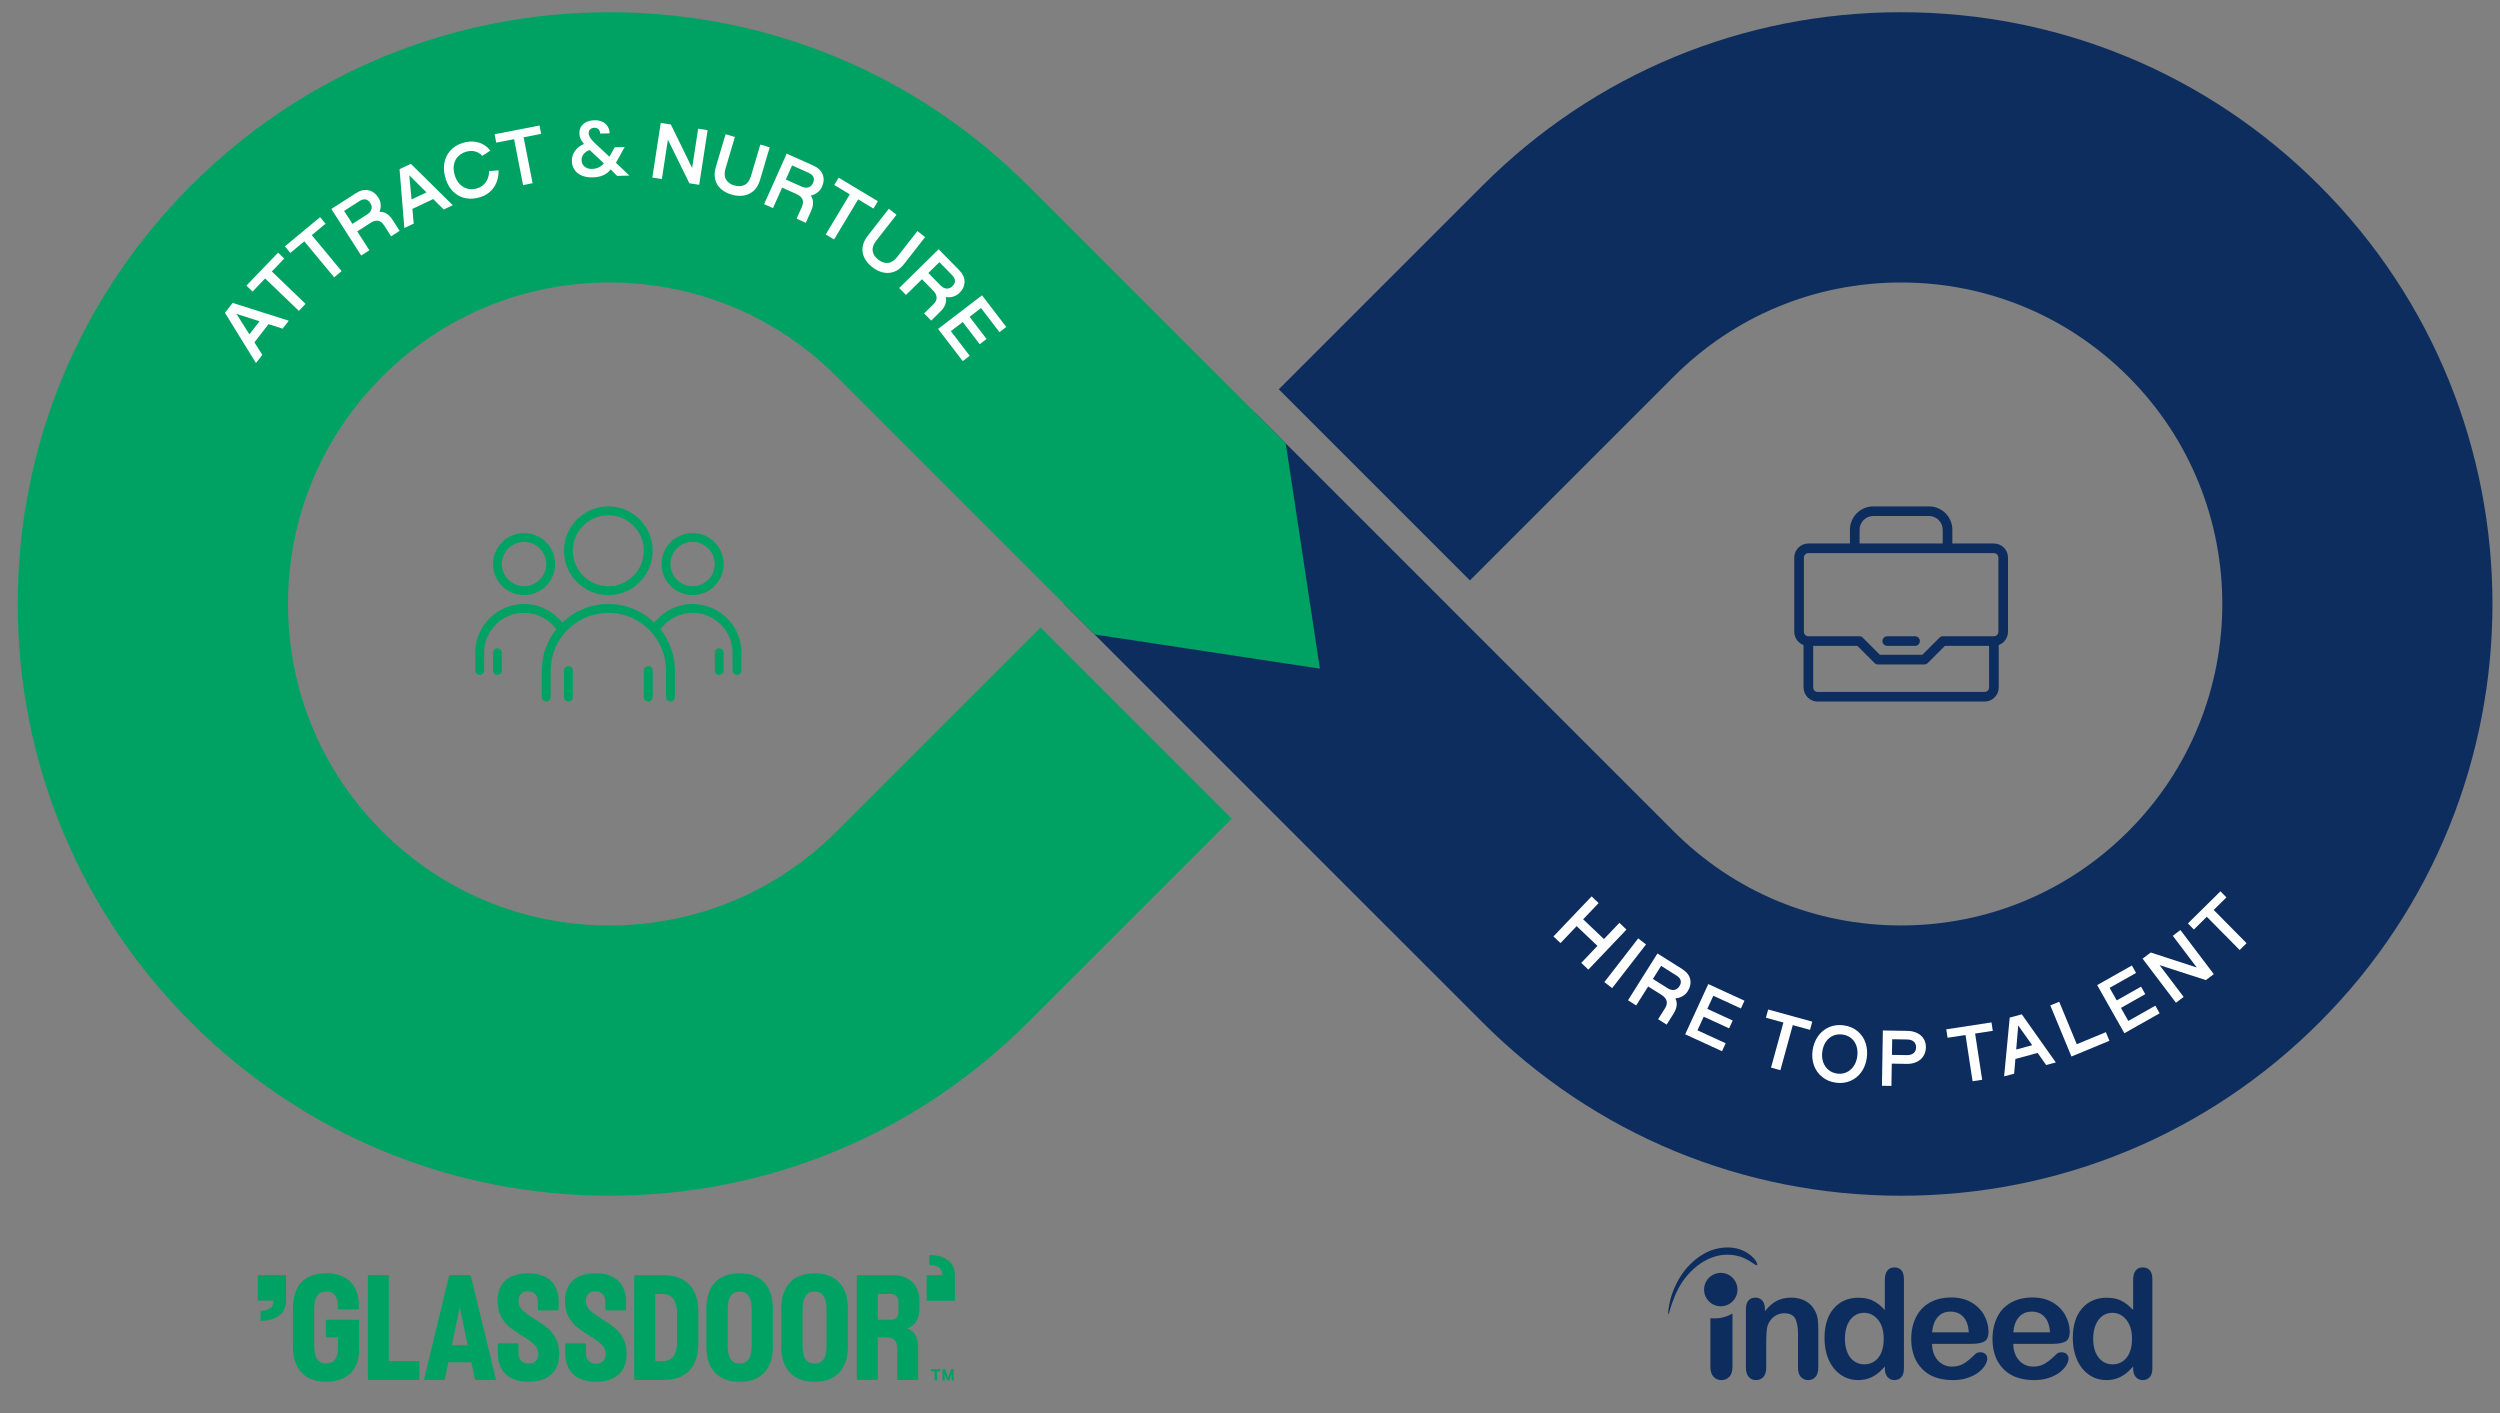 <?xml version="1.0" encoding="UTF-8"?> <svg xmlns="http://www.w3.org/2000/svg" id="Layer_1" viewBox="0 0 306 173"><rect x="0" y="0" width="306" height="173" fill="#808080" stroke="none"/><path d="m283.896,22.711c-13.68-13.68-31.87-21.216-51.216-21.216-19.348,0-37.536,7.535-51.216,21.216l-24.94,24.94,23.392,23.392,24.94-24.94c7.433-7.433,17.314-11.526,27.824-11.526,10.51,0,20.392,4.094,27.824,11.526,15.342,15.342,15.342,40.306,0,55.648-7.433,7.433-17.315,11.525-27.824,11.525-10.511,0-20.392-4.093-27.824-11.525l-27.824-27.823.001-.001-23.392-23.391-23.392,23.392,51.216,51.215c13.68,13.68,31.868,21.215,51.216,21.215,19.346,0,37.536-7.535,51.216-21.215,28.241-28.24,28.241-74.191,0-102.431Z" fill="#0d2d5e" stroke-width="0"></path><path d="m127.363,76.811l-24.941,24.94c-7.433,7.433-17.314,11.525-27.824,11.525-10.51,0-20.391-4.093-27.823-11.525-7.433-7.433-11.525-17.314-11.525-27.823,0-10.511,4.093-20.392,11.525-27.824,7.433-7.433,17.314-11.526,27.823-11.526,10.511,0,20.392,4.094,27.824,11.526l26.785,26.785.001-.001,4.774,4.773,27.57,4.179-4.179-27.57-31.558-31.558C112.134,9.031,93.946,1.496,74.598,1.496c-19.346,0-37.535,7.535-51.215,21.216C9.703,36.391,2.169,54.579,2.169,73.927c0,19.346,7.534,37.536,21.214,51.215,13.68,13.68,31.868,21.215,51.215,21.215,19.348,0,37.536-7.535,51.216-21.215l24.941-24.94-23.391-23.391Z" fill="#00a264" stroke-width="0"></path><path d="m242.921,85.871h-20.443c-.95,0-1.723-.776-1.723-1.73v-5.673h1.179v5.673c0,.304.244.551.544.551h20.443c.3,0,.544-.247.544-.551v-5.673h1.179v5.673c0,.954-.773,1.73-1.723,1.73Z" fill="#0d2d5e" stroke-width="0"></path><path d="m235.538,81.329h-5.678c-.156,0-.306-.062-.417-.173l-2.099-2.098h-6c-.952,0-1.726-.772-1.726-1.72v-9.095c0-.948.775-1.72,1.728-1.72h22.705c.953,0,1.728.772,1.728,1.72v9.095c0,.948-.775,1.72-1.727,1.72h-6s-2.099,2.098-2.099,2.098c-.111.111-.26.173-.417.173Zm-5.434-1.179h5.19s2.099-2.098,2.099-2.098c.111-.111.26-.173.417-.173h6.244c.302,0,.548-.243.548-.541v-9.095c0-.298-.246-.541-.549-.541h-22.705c-.303,0-.549.243-.549.541v9.095c0,.298.246.541.548.541h6.244c.156,0,.306.062.417.173l2.099,2.098Z" fill="#0d2d5e" stroke-width="0"></path><path d="m234.403,79.058h-3.406c-.326,0-.589-.264-.589-.589s.264-.589.589-.589h3.406c.326,0,.589.264.589.589s-.264.589-.589.589Z" fill="#0d2d5e" stroke-width="0"></path><path d="m238.967,67.113h-1.179v-2.271c0-.927-.754-1.682-1.681-1.682h-6.814c-.927,0-1.681.755-1.681,1.682v2.271h-1.179v-2.271c0-1.577,1.283-2.861,2.86-2.861h6.814c1.577,0,2.86,1.283,2.86,2.861v2.271Z" fill="#0d2d5e" stroke-width="0"></path><path d="m74.46,72.841c2.993,0,5.429-2.436,5.429-5.429s-2.436-5.429-5.429-5.429-5.429,2.436-5.429,5.429,2.436,5.429,5.429,5.429Zm0-9.772c2.395,0,4.343,1.948,4.343,4.343s-1.948,4.343-4.343,4.343-4.343-1.948-4.343-4.343c0-2.395,1.948-4.343,4.343-4.343Z" fill="#00a264" stroke-width="0"></path><path d="m79.346,81.527c-.3,0-.543.243-.543.543v3.257c0,.3.243.543.543.543s.543-.243.543-.543v-3.257c0-.3-.243-.543-.543-.543Z" fill="#00a264" stroke-width="0"></path><path d="m69.574,81.527c-.3,0-.543.243-.543.543v3.257c0,.3.243.543.543.543s.543-.243.543-.543v-3.257c0-.3-.243-.543-.543-.543Z" fill="#00a264" stroke-width="0"></path><path d="m84.775,72.841c2.095,0,3.8-1.705,3.8-3.8,0-2.095-1.705-3.8-3.8-3.8-2.095,0-3.8,1.705-3.8,3.8s1.705,3.8,3.8,3.8Zm0-6.515c1.497,0,2.714,1.218,2.714,2.714s-1.218,2.714-2.714,2.714-2.714-1.218-2.714-2.714,1.218-2.714,2.714-2.714Z" fill="#00a264" stroke-width="0"></path><path d="m84.775,73.926c-1.83,0-3.55.851-4.679,2.279-1.464-1.408-3.449-2.279-5.636-2.279s-4.171.871-5.636,2.279c-1.129-1.428-2.849-2.279-4.679-2.279-3.293,0-5.972,2.679-5.972,5.972v2.171c0,.3.243.543.543.543s.543-.243.543-.543v-2.171c0-2.694,2.192-4.886,4.886-4.886,1.558,0,3.021.75,3.94,2.005-1.104,1.39-1.769,3.144-1.769,5.053v3.257c0,.3.243.543.543.543s.543-.243.543-.543v-3.257c0-3.891,3.166-7.058,7.058-7.058s7.058,3.166,7.058,7.058v3.257c0,.3.243.543.543.543s.543-.243.543-.543v-3.257c0-1.909-.665-3.663-1.769-5.053.919-1.255,2.383-2.005,3.94-2.005,2.694,0,4.886,2.192,4.886,4.886v2.171c0,.3.243.543.543.543s.543-.243.543-.543v-2.171c0-3.293-2.679-5.972-5.972-5.972Z" fill="#00a264" stroke-width="0"></path><path d="m88.032,79.355c-.3,0-.543.243-.543.543v2.171c0,.3.243.543.543.543s.543-.243.543-.543v-2.171c0-.3-.243-.543-.543-.543Z" fill="#00a264" stroke-width="0"></path><path d="m64.145,72.841c2.095,0,3.8-1.705,3.8-3.8s-1.705-3.8-3.8-3.8-3.8,1.705-3.8,3.8c0,2.095,1.705,3.8,3.8,3.8Zm0-6.515c1.497,0,2.714,1.218,2.714,2.714s-1.218,2.714-2.714,2.714-2.714-1.218-2.714-2.714,1.218-2.714,2.714-2.714Z" fill="#00a264" stroke-width="0"></path><path d="m60.888,79.355c-.3,0-.543.243-.543.543v2.171c0,.3.243.543.543.543s.543-.243.543-.543v-2.171c0-.3-.243-.543-.543-.543Z" fill="#00a264" stroke-width="0"></path><path d="m211.312,152.688c-.656.017-1.317.155-1.945.381-2.432,1.014-4.123,3.229-4.888,5.886-.129.499-.233.998-.29,1.513,0,.017-.04.524.032.387.072-.12.105-.298.145-.435.37-1.248.822-2.384,1.514-3.463,1.659-2.44,4.324-4.01,7.142-3.14.524.177.99.435,1.457.741.088.064.741.58.596.113-.121-.37-.427-.685-.693-.934-.896-.775-1.977-1.078-3.071-1.049h0Zm20.569,2.442c-.378,0-.668.129-.87.395-.209.257-.306.644-.306,1.152v3.672c-.467-.515-.95-.886-1.441-1.136-.314-.153-.668-.265-1.071-.322-.233-.032-.475-.048-.74-.048-1.232,0-2.239.434-2.995,1.304-.757.87-1.136,2.078-1.136,3.632,0,.733.097,1.417.282,2.045.194.628.475,1.176.845,1.643.371.467.813.822,1.32,1.08.507.249,1.055.378,1.651.378.266,0,.524-.025.773-.073.161-.024.314-.064.467-.112.378-.129.733-.314,1.055-.547.331-.242.652-.556.991-.934v.241c0,.46.113.806.33,1.055.217.241.507.37.845.37.33,0,.62-.121.838-.354.217-.242.322-.596.322-1.071v-10.951c0-.459-.096-.813-.298-1.055-.209-.241-.499-.363-.861-.363h0Zm30.389,0c-.378,0-.668.129-.869.395-.202.257-.306.644-.306,1.152v3.672c-.467-.515-.95-.886-1.441-1.136-.306-.153-.668-.265-1.071-.322-.234-.032-.475-.048-.741-.048-1.232,0-2.23.434-2.995,1.304-.757.87-1.136,2.078-1.136,3.632,0,.733.097,1.417.29,2.045s.467,1.176.838,1.643c.37.467.813.822,1.321,1.08.507.249,1.055.378,1.651.378.274,0,.531-.025.773-.073.161-.024.314-.064.467-.112.379-.129.733-.314,1.055-.547.33-.242.661-.556.991-.934v.241c0,.46.113.806.33,1.055.226.241.507.37.845.37.347,0,.628-.121.846-.354.217-.242.33-.596.33-1.071v-10.951c0-.459-.104-.813-.306-1.055-.209-.241-.491-.363-.87-.363Zm-51.592.671c-.33-.009-.666.062-.981.224-1.006.507-1.409,1.739-.894,2.746.507,1.007,1.739,1.41,2.746.894,1.006-.507,1.409-1.739.894-2.746-.349-.692-1.04-1.099-1.765-1.118Zm28.056,3.01c-.717.008-1.369.129-1.965.354-.612.242-1.127.589-1.546,1.032-.419.451-.741.99-.959,1.618-.217.628-.33,1.313-.33,2.046,0,1.562.451,2.786,1.337,3.695.837.862,1.989,1.313,3.463,1.361.088.008.169.009.258.009.701,0,1.313-.089,1.852-.274.539-.186.982-.411,1.336-.685.363-.282.62-.572.798-.87.177-.298.265-.563.265-.781,0-.249-.08-.451-.233-.588-.161-.137-.37-.209-.62-.209-.241,0-.418.057-.547.161-.305.29-.564.523-.757.693-.193.161-.403.322-.636.475-.234.145-.467.258-.717.322-.241.072-.515.104-.813.104-.065,0-.129-0-.185-.008-.37-.024-.717-.129-1.031-.322-.362-.217-.661-.539-.877-.958-.226-.435-.339-.934-.347-1.498h4.864c.644,0,1.152-.097,1.514-.274.355-.193.532-.596.532-1.216,0-.676-.17-1.337-.516-1.989-.346-.644-.869-1.175-1.562-1.587-.693-.41-1.53-.612-2.496-.612h-.081Zm9.945,0c-.717.008-1.377.129-1.965.354-.612.242-1.127.589-1.555,1.032-.411.451-.732.99-.949,1.618-.218.628-.331,1.313-.331,2.046,0,1.562.443,2.786,1.329,3.695.837.862,1.997,1.313,3.471,1.361.081.008.169.009.257.009.693,0,1.313-.089,1.852-.274.539-.186.982-.411,1.337-.685.355-.282.62-.572.797-.87.177-.298.266-.563.266-.781,0-.249-.081-.451-.242-.588-.153-.137-.362-.209-.62-.209-.234,0-.411.057-.54.161-.314.29-.563.523-.756.693-.193.161-.411.322-.645.475-.225.145-.467.258-.708.322-.25.072-.515.104-.813.104-.065,0-.129-0-.185-.008-.37-.024-.717-.129-1.031-.322-.37-.217-.66-.539-.886-.958-.217-.435-.331-.934-.338-1.498h4.855c.652,0,1.16-.097,1.514-.274.362-.193.539-.596.539-1.216,0-.676-.176-1.337-.523-1.989-.346-.644-.862-1.175-1.562-1.587-.693-.41-1.522-.612-2.496-.612h-.072Zm-33.82.017c-.362,0-.644.121-.846.354-.209.226-.314.58-.314,1.055v7.175c0,.483.113.862.346,1.119.234.265.523.395.886.395.37,0,.668-.129.902-.378.233-.258.354-.629.354-1.136v-3.1c0-1.023.056-1.707.177-2.078.169-.467.443-.829.805-1.095.362-.258.765-.395,1.208-.395.676,0,1.135.218,1.361.652.225.435.338,1.063.338,1.885v4.13c0,.483.113.862.346,1.119.233.265.531.395.902.395.362,0,.66-.129.886-.387.226-.249.346-.628.346-1.127v-4.614c0-.547-.024-.999-.072-1.345-.048-.354-.153-.684-.322-.99-.258-.523-.636-.926-1.152-1.208s-1.103-.426-1.755-.426c-.677,0-1.272.137-1.796.403-.515.274-.99.692-1.433,1.272v-.305c0-.29-.048-.539-.153-.749-.105-.209-.25-.362-.427-.467-.178-.105-.371-.153-.588-.153h0Zm23.867,1.715h.008c.644,0,1.167.209,1.562.628.403.418.628,1.055.692,1.909h-4.509c.089-.837.33-1.474.725-1.9.395-.427.902-.636,1.522-.636h0Zm9.944,0h.008c.644,0,1.167.209,1.561.628.395.418.628,1.055.685,1.909h-4.501c.081-.837.322-1.474.725-1.9.395-.427.902-.636,1.522-.636Zm-20.509.145h.032c.427,0,.822.129,1.176.379.37.249.661.612.878,1.087.21.475.322,1.047.322,1.707,0,.708-.113,1.296-.322,1.763-.217.467-.507.813-.87,1.038-.355.226-.757.339-1.184.339h-.008c-.435,0-.83-.121-1.192-.354-.37-.241-.652-.596-.861-1.063-.209-.475-.314-1.047-.314-1.723,0-.636.097-1.2.29-1.675.201-.483.475-.854.837-1.111.354-.266.765-.387,1.216-.387h0Zm30.397,0h.024c.427,0,.821.129,1.184.379.362.249.652.612.87,1.087.217.475.322,1.047.322,1.707,0,.708-.105,1.296-.322,1.763-.217.467-.507.813-.862,1.038-.362.226-.756.339-1.192.339h-.008c-.435,0-.83-.121-1.192-.354-.362-.241-.652-.596-.861-1.063-.209-.475-.314-1.047-.314-1.723,0-.636.096-1.2.297-1.675.193-.483.475-.854.83-1.111.363-.266.765-.387,1.224-.387h0Zm-46.502.081c-.645.386-1.401.604-2.207.604-.169,0-.33-.008-.499-.024v5.927c0,.548.129.958.379,1.232.258.282.572.418.966.418.402,0,.733-.137.982-.411.25-.274.379-.684.379-1.24v-6.506h0Z" fill="#0d2d5e" fill-rule="evenodd" stroke-width="0"></path><path d="m27.535,38.285l.938-1.21,6.871,2.182-.75.968-1.725-.551-1.726,2.227.964,1.533-.777,1.003-3.795-6.152Zm2.99,2.636l1.24-1.601-2.821-.9,1.581,2.501Z" fill="#fff" stroke-width="0"></path><path d="m30.157,34.963l3.878-4.037.753.724-1.516,1.577,4.128,3.965-.822.856-4.128-3.965-1.54,1.603-.753-.724Z" fill="#fff" stroke-width="0"></path><path d="m34.868,30.153l4.31-3.573.666.804-1.684,1.395,3.653,4.407-.914.758-3.653-4.407-1.712,1.419-.666-.804Z" fill="#fff" stroke-width="0"></path><path d="m40.554,25.577l3.016-1.933c.541-.346,1.055-.464,1.543-.353.488.111.89.412,1.203.901.159.248.252.525.277.833.026.308-.019.609-.136.905.623-.029,1.158.305,1.605,1.002l.851,1.326-1.038.665-.851-1.326c-.421-.657-.984-.758-1.691-.305l-1.606,1.03,1.481,2.311-1,.641-3.653-5.698Zm4.914.019c.064-.251.017-.5-.143-.748-.33-.516-.783-.588-1.359-.219l-1.849,1.185,1.02,1.591,1.788-1.147c.298-.191.478-.412.542-.663Z" fill="#fff" stroke-width="0"></path><path d="m48.904,20.704l1.385-.651,5.129,5.066-1.107.521-1.286-1.274-2.549,1.199.162,1.804-1.147.54-.586-7.205Zm1.466,3.707l1.832-.862-2.104-2.083.273,2.945Z" fill="#fff" stroke-width="0"></path><path d="m57.003,24.262c-.572-.111-1.069-.368-1.493-.77-.424-.402-.738-.923-.945-1.562-.217-.668-.278-1.302-.186-1.903.093-.601.33-1.121.711-1.56.382-.439.886-.76,1.514-.963.662-.214,1.296-.241,1.899-.081s1.108.497,1.514,1.009l-.993.643c-.255-.283-.561-.466-.92-.549-.357-.083-.731-.061-1.119.065-.411.133-.74.344-.987.632-.247.289-.398.63-.453,1.027-.055.396-.01.816.135,1.262.141.434.35.789.628,1.065.279.275.604.454.974.536s.758.057,1.163-.074c.44-.142.785-.398,1.038-.767.253-.369.381-.812.383-1.33l1.162-.092c.005.812-.188,1.503-.577,2.074-.389.57-.935.97-1.637,1.197-.634.205-1.236.252-1.809.141Z" fill="#fff" stroke-width="0"></path><path d="m60.542,16.435l5.494-1.075.2,1.024-2.147.42,1.1,5.618-1.166.228-1.1-5.618-2.182.427-.2-1.024Z" fill="#fff" stroke-width="0"></path><path d="m71.205,21.487c-.379-.162-.673-.396-.881-.703-.209-.307-.318-.665-.328-1.072-.011-.438.111-.843.366-1.215.255-.373.629-.666,1.121-.883-.197-.223-.339-.433-.425-.629s-.132-.411-.137-.645c-.013-.486.147-.874.479-1.164.332-.29.786-.442,1.362-.457.371-.009.695.054.972.188s.491.324.644.569c.153.245.233.527.241.845l-1.16.028c-.006-.228-.075-.405-.207-.53-.132-.126-.304-.186-.513-.181-.204.005-.371.069-.5.192s-.191.281-.186.473c.009.342.231.718.667,1.127l1.871,1.755.655-1.16,1.215-.03-1.069,1.935,1.65,1.562-1.512.037-.785-.8c-.458.629-1.194.957-2.208.981-.51.013-.955-.062-1.334-.224Zm2.705-1.494l-1.742-1.641c-.671.287-1,.709-.986,1.267.008.312.13.568.366.77.235.201.539.297.911.288.601-.015,1.084-.243,1.451-.684Z" fill="#fff" stroke-width="0"></path><path d="m80.876,15.047l1.236.19,2.603,5.327.74-4.812,1.157.178-1.03,6.689-1.201-.185-2.629-5.34-.742,4.821-1.165-.18,1.03-6.689Z" fill="#fff" stroke-width="0"></path><path d="m88.219,23.107c-.345-.315-.571-.7-.681-1.155-.109-.455-.082-.959.082-1.511l1.19-4.012,1.139.338-1.149,3.874c-.156.529-.137.969.06,1.318.196.35.533.595,1.011.737.483.143.905.123,1.267-.061s.619-.538.774-1.061l1.152-3.883,1.147.34-1.192,4.021c-.162.546-.417.978-.765,1.294-.347.316-.755.513-1.222.591-.468.077-.969.037-1.503-.122-.529-.157-.967-.393-1.312-.708Z" fill="#fff" stroke-width="0"></path><path d="m96.293,18.809l3.269,1.463c.586.262.966.628,1.141,1.097s.143.97-.095,1.501c-.12.268-.302.498-.545.688-.242.19-.519.318-.831.382.365.506.379,1.136.041,1.892l-.644,1.438-1.126-.504.644-1.438c.318-.712.095-1.239-.672-1.583l-1.741-.779-1.122,2.505-1.084-.485,2.765-6.177Zm2.677,4.121c.244-.085.427-.261.547-.529.25-.559.062-.978-.561-1.257l-2.004-.897-.772,1.725,1.938.868c.323.144.607.175.853.09Z" fill="#fff" stroke-width="0"></path><path d="m102.649,21.75l4.8,2.881-.538.895-1.875-1.125-2.946,4.907-1.019-.611,2.946-4.908-1.905-1.144.537-.895Z" fill="#fff" stroke-width="0"></path><path d="m105.798,31.552c-.205-.419-.275-.861-.211-1.324.065-.463.274-.922.629-1.376l2.576-3.298.936.731-2.487,3.185c-.34.435-.482.851-.427,1.248.055.397.279.749.671,1.056.398.31.798.446,1.201.407s.773-.273,1.109-.704l2.493-3.191.943.736-2.582,3.306c-.351.449-.745.757-1.185.925-.439.167-.89.201-1.353.102-.464-.099-.915-.32-1.355-.664-.435-.34-.756-.72-.961-1.139Z" fill="#fff" stroke-width="0"></path><path d="m114.887,30.509l2.512,2.554c.449.458.67.938.662,1.438-.009.5-.221.955-.636,1.363-.21.206-.462.353-.758.442-.296.089-.601.106-.914.053.156.604-.06,1.196-.651,1.776l-1.123,1.104-.864-.879,1.123-1.105c.556-.546.54-1.12-.049-1.719l-1.338-1.36-1.957,1.924-.833-.847,4.826-4.745Zm.99,4.814c.259.011.492-.087.702-.293.436-.429.415-.888-.065-1.375l-1.539-1.566-1.349,1.325,1.489,1.515c.248.252.502.384.761.395Z" fill="#fff" stroke-width="0"></path><path d="m120.198,36.147l2.966,3.873-.829.635-2.26-2.952-1.4,1.072,2.078,2.716-.836.64-2.078-2.716-1.458,1.116,2.309,3.016-.851.651-3.015-3.938,5.374-4.114Z" fill="#fff" stroke-width="0"></path><path d="m194.812,109.716l.859.819-1.893,1.988,2.543,2.42,1.893-1.988.867.826-4.668,4.901-.867-.825,1.98-2.079-2.543-2.42-1.978,2.079-.861-.819,4.668-4.902Z" fill="#fff" stroke-width="0"></path><path d="m200.519,114.86l.953.739-4.146,5.349-.953-.738,4.146-5.35Z" fill="#fff" stroke-width="0"></path><path d="m202.873,116.705l3.031,1.908c.543.342.869.758.977,1.247.105.488.004.98-.305,1.472-.158.249-.369.451-.637.606s-.56.241-.877.261c.291.552.215,1.178-.225,1.879l-.84,1.333-1.043-.657.838-1.333c.416-.659.268-1.214-.443-1.661l-1.613-1.017-1.463,2.323-1.006-.633,3.606-5.728Zm2.07,4.457c.256-.05.461-.198.617-.447.326-.518.199-.959-.379-1.323l-1.859-1.17-1.006,1.6,1.797,1.131c.299.189.576.259.83.21Z" fill="#fff" stroke-width="0"></path><path d="m209.092,120.45l4.432,2.036-.435.949-3.379-1.553-.736,1.603,3.109,1.428-.441.957-3.107-1.428-.766,1.668,3.451,1.586-.447.973-4.506-2.07,2.826-6.149Z" fill="#fff" stroke-width="0"></path><path d="m216.424,123.564l5.396,1.483-.275,1.007-2.109-.58-1.518,5.519-1.145-.315,1.516-5.519-2.143-.589.277-1.007Z" fill="#fff" stroke-width="0"></path><path d="m223.045,131.827c-.467-.371-.803-.842-1.012-1.41-.207-.568-.264-1.185-.17-1.851.092-.66.315-1.239.666-1.738.353-.498.803-.866,1.352-1.105s1.152-.31,1.812-.218c.652.092,1.209.328,1.668.708.459.379.785.856.981,1.433.193.576.244,1.193.152,1.853-.094.666-.318,1.243-.672,1.732-.353.49-.803.85-1.346,1.078-.545.23-1.135.3-1.772.21-.641-.09-1.195-.321-1.66-.692Zm.107-1.834c.133.388.35.706.648.954.297.248.652.401,1.062.459.402.057.781.007,1.133-.149.353-.156.646-.403.883-.739.234-.337.385-.737.449-1.2.065-.458.035-.88-.09-1.267-.123-.388-.332-.706-.623-.956-.293-.25-.652-.405-1.08-.466-.434-.06-.828-.012-1.18.147-.353.159-.643.408-.869.746s-.371.735-.435,1.192c-.065.464-.031.89.102,1.278Z" fill="#fff" stroke-width="0"></path><path d="m230.459,126.13l2.996.049c.463.008.867.097,1.211.268.346.171.611.405.795.706.184.3.273.644.268,1.034-.008.408-.107.767-.303,1.076-.193.309-.467.547-.82.715-.353.169-.76.249-1.215.242l-1.836-.03-.045,2.727-1.16-.019.109-6.768Zm3.764,2.775c.199-.168.303-.401.307-.702.006-.3-.09-.535-.285-.706-.195-.172-.467-.26-.815-.266l-1.826-.029-.031,1.916,1.826.03c.348.006.623-.075.824-.243Z" fill="#fff" stroke-width="0"></path><path d="m238.225,125.989l5.533-.846.158,1.032-2.162.33.865,5.658-1.174.18-.865-5.658-2.197.336-.158-1.032Z" fill="#fff" stroke-width="0"></path><path d="m245.99,124.554l1.477-.399,4.164,5.886-1.182.319-1.043-1.48-2.721.735-.156,1.804-1.225.331.685-7.195Zm.793,3.906l1.955-.528-1.707-2.42-.248,2.948Z" fill="#fff" stroke-width="0"></path><path d="m250.957,123.063l1.09-.451,2.15,5.198,3.561-1.474.435,1.056-4.648,1.925-2.588-6.254Z" fill="#fff" stroke-width="0"></path><path d="m256.695,120.575l4.246-2.399.514.909-3.236,1.828.867,1.536,2.978-1.683.518.917-2.977,1.683.902,1.598,3.307-1.868.527.933-4.318,2.439-3.328-5.893Z" fill="#fff" stroke-width="0"></path><path d="m262.254,117.34l.996-.755,5.639,1.839-2.939-3.882.932-.706,4.086,5.396-.969.733-5.664-1.83,2.945,3.889-.94.712-4.086-5.396Z" fill="#fff" stroke-width="0"></path><path d="m267.799,113.031l3.982-3.935.732.743-1.555,1.537,4.023,4.071-.846.835-4.023-4.071-1.58,1.562-.734-.743Z" fill="#fff" stroke-width="0"></path><g id="Layer_3"><path d="m113.467,159.209h3.355c.036,0,.055-.018.055-.055v-3.082c0-.77-.267-1.371-.807-1.796-.528-.412-1.28-.643-2.257-.679-.036,0-.055.018-.055.055v1.134c0,.036.018.055.055.055.491.024.868.134,1.128.322.261.188.394.491.394.91h-1.868c-.036,0-.055.018-.055.055v3.027c0,.036.018.055.055.055m-6.03,2.329v-3.155h1.614c.279,0,.503.085.667.255.164.17.249.4.249.698v1.25c0,.291-.085.528-.249.698-.164.17-.388.255-.667.255h-1.614Zm3.634,1.062c.491-.194.855-.491,1.098-.892.243-.394.364-.922.364-1.565v-.916c0-.965-.291-1.735-.874-2.299-.582-.57-1.365-.855-2.354-.855h-4.325c-.073,0-.109.036-.109.109v12.612c0,.073.036.109.109.109h2.348c.073,0,.109-.036.109-.109v-5.096h1.134c.431,0,.74.115.946.34.2.225.303.576.303,1.056v3.707c0,.073.036.109.109.109h2.348c.073,0,.109-.036.109-.109v-3.707c0-.685-.103-1.232-.309-1.644-.206-.406-.546-.692-1.007-.849m-12.836,2.093v-4.398c0-.758.121-1.316.358-1.668s.607-.534,1.11-.534.874.176,1.11.534c.237.352.358.91.358,1.668v4.398c0,.758-.121,1.316-.358,1.668s-.607.534-1.11.534-.874-.176-1.11-.534c-.243-.358-.358-.91-.358-1.668m1.468,4.434c1.31,0,2.311-.37,3.015-1.116.704-.746,1.056-1.814,1.056-3.209v-4.622c0-1.395-.352-2.463-1.056-3.209s-1.711-1.116-3.015-1.116c-1.31,0-2.311.37-3.015,1.116s-1.056,1.814-1.056,3.209v4.622c0,1.395.352,2.463,1.056,3.209.698.746,1.705,1.116,3.015,1.116m-10.634-4.434v-4.398c0-.758.121-1.316.358-1.668s.607-.534,1.11-.534.874.176,1.11.534c.237.352.358.91.358,1.668v4.398c0,.758-.121,1.316-.358,1.668s-.607.534-1.11.534-.874-.176-1.11-.534c-.243-.358-.358-.91-.358-1.668m1.462,4.434c1.31,0,2.311-.37,3.015-1.116.704-.746,1.056-1.814,1.056-3.209v-4.622c0-1.395-.352-2.463-1.056-3.209s-1.711-1.116-3.015-1.116c-1.31,0-2.311.37-3.015,1.116-.704.746-1.056,1.814-1.056,3.209v4.622c0,1.395.352,2.463,1.056,3.209s1.711,1.116,3.015,1.116m-10.337-2.53v-8.214h.916c.576,0,1.013.194,1.31.588.297.394.449.952.449,1.686v3.67c0,.734-.152,1.298-.449,1.686-.297.394-.734.588-1.31.588h-.916v-.006Zm-2.457,2.311h3.482c1.371,0,2.42-.382,3.155-1.153s1.098-1.875,1.098-3.318v-3.889c0-1.444-.364-2.548-1.098-3.318s-1.784-1.153-3.155-1.153h-3.482c-.073,0-.109.036-.109.109v12.612c0,.073.036.109.109.109m-1.104-8.62v-.934c0-1.122-.322-1.99-.971-2.596s-1.577-.91-2.784-.91c-1.195,0-2.117.291-2.76.88s-.965,1.426-.965,2.511c0,.722.14,1.347.412,1.868.273.528.613.952,1.007,1.286.394.328.904.685,1.51,1.062.71.431,1.232.801,1.559,1.116s.497.71.497,1.171c0,.352-.109.637-.322.855-.212.212-.497.322-.855.322-.376,0-.679-.121-.91-.358-.225-.237-.34-.558-.34-.965v-1.062c0-.073-.036-.109-.109-.109h-2.311c-.073,0-.109.036-.109.109v1.074c0,1.122.328,1.99.983,2.602.655.613,1.583.916,2.797.916,1.195,0,2.123-.297,2.766-.892.649-.595.971-1.432.971-2.524,0-.746-.146-1.383-.431-1.905-.285-.528-.631-.952-1.037-1.286-.4-.328-.922-.692-1.559-1.08-.685-.431-1.183-.795-1.492-1.098s-.467-.685-.467-1.134c0-.352.103-.637.309-.843.206-.206.491-.309.843-.309.376,0,.679.115.898.346.218.231.328.552.328.952v.934c0,.073.036.109.109.109h2.311c.085,0,.121-.036.121-.109m-8.25,0v-.934c0-1.122-.322-1.99-.971-2.596s-1.577-.91-2.784-.91c-1.201,0-2.117.291-2.76.88s-.965,1.426-.965,2.511c0,.722.14,1.347.412,1.868.273.528.613.952,1.007,1.286.394.328.904.685,1.51,1.062.71.431,1.232.801,1.559,1.116s.497.71.497,1.171c0,.352-.109.637-.322.855-.212.212-.497.322-.855.322-.376,0-.679-.121-.91-.358-.225-.237-.34-.558-.34-.965v-1.062c0-.073-.036-.109-.109-.109h-2.311c-.073,0-.109.036-.109.109v1.074c0,1.122.328,1.99.983,2.602.655.613,1.583.916,2.797.916,1.195,0,2.123-.297,2.766-.892.649-.595.971-1.432.971-2.524,0-.746-.146-1.383-.431-1.905-.285-.528-.631-.952-1.037-1.286-.4-.328-.922-.692-1.559-1.08-.685-.431-1.183-.795-1.492-1.098s-.467-.685-.467-1.134c0-.352.103-.637.309-.843.206-.206.491-.309.843-.309.376,0,.679.115.898.346.218.231.328.552.328.952v.934c0,.073.036.109.109.109h2.311c.085,0,.121-.036.121-.109m-13.073,4.368l.971-4.659.971,4.659h-1.941Zm-.861,4.143l.425-2.057h2.821l.425,2.057c.024.073.067.109.127.109h2.348c.085,0,.115-.043.091-.127l-3.045-12.6c-.012-.073-.055-.109-.127-.109h-2.42c-.061,0-.103.036-.127.109l-3.045,12.594c-.024.085.006.127.091.127h2.311c.073.006.115-.03.127-.103m-9.312.109h6.085c.073,0,.109-.036.109-.109v-2.093c0-.073-.036-.109-.109-.109h-3.628v-10.416c0-.073-.036-.109-.109-.109h-2.348c-.073,0-.109.036-.109.109v12.612c0,.079.036.115.109.115m-5.211.218c1.274,0,2.263-.346,2.973-1.037.71-.692,1.062-1.668,1.062-2.924v-3.518c0-.073-.036-.109-.109-.109h-3.852c-.073,0-.109.036-.109.109v1.941c0,.073.036.109.109.109h1.359v1.359c0,1.225-.479,1.832-1.432,1.832-.503,0-.874-.176-1.11-.534-.237-.352-.358-.91-.358-1.668v-4.398c0-.758.121-1.316.358-1.668s.607-.534,1.11-.534c.952,0,1.432.613,1.432,1.832v.255c0,.073.036.109.109.109h2.348c.073,0,.109-.036.109-.109v-.364c0-1.262-.346-2.232-1.043-2.924s-1.68-1.037-2.954-1.037c-1.335,0-2.342.364-3.033,1.098-.692.74-1.037,1.814-1.037,3.233v4.622c0,1.395.352,2.463,1.056,3.209.704.746,1.711,1.116,3.015,1.116m-4.968-13.055h-3.355c-.036,0-.055.018-.055.055v3.027c0,.036.018.055.055.055h1.868c0,.419-.134.716-.394.91-.261.188-.637.297-1.128.322-.036,0-.055.018-.055.055v1.134c0,.036.018.055.055.055.977-.036,1.729-.261,2.257-.679.54-.431.807-1.025.807-1.796v-3.082c0-.036-.018-.055-.055-.055" fill="#00a263" stroke-width="0"></path><path d="m113.941,167.849v-.262h1.183v.262h-.432v1.109h-.297v-1.109h-.454Zm1.428,1.109v-1.372h.328l.358,1.079.358-1.079h.323v1.372h-.254v-.795l-.288.795h-.275l-.288-.799v.799h-.262Z" fill="#00a162" stroke-width="0"></path></g></svg> 